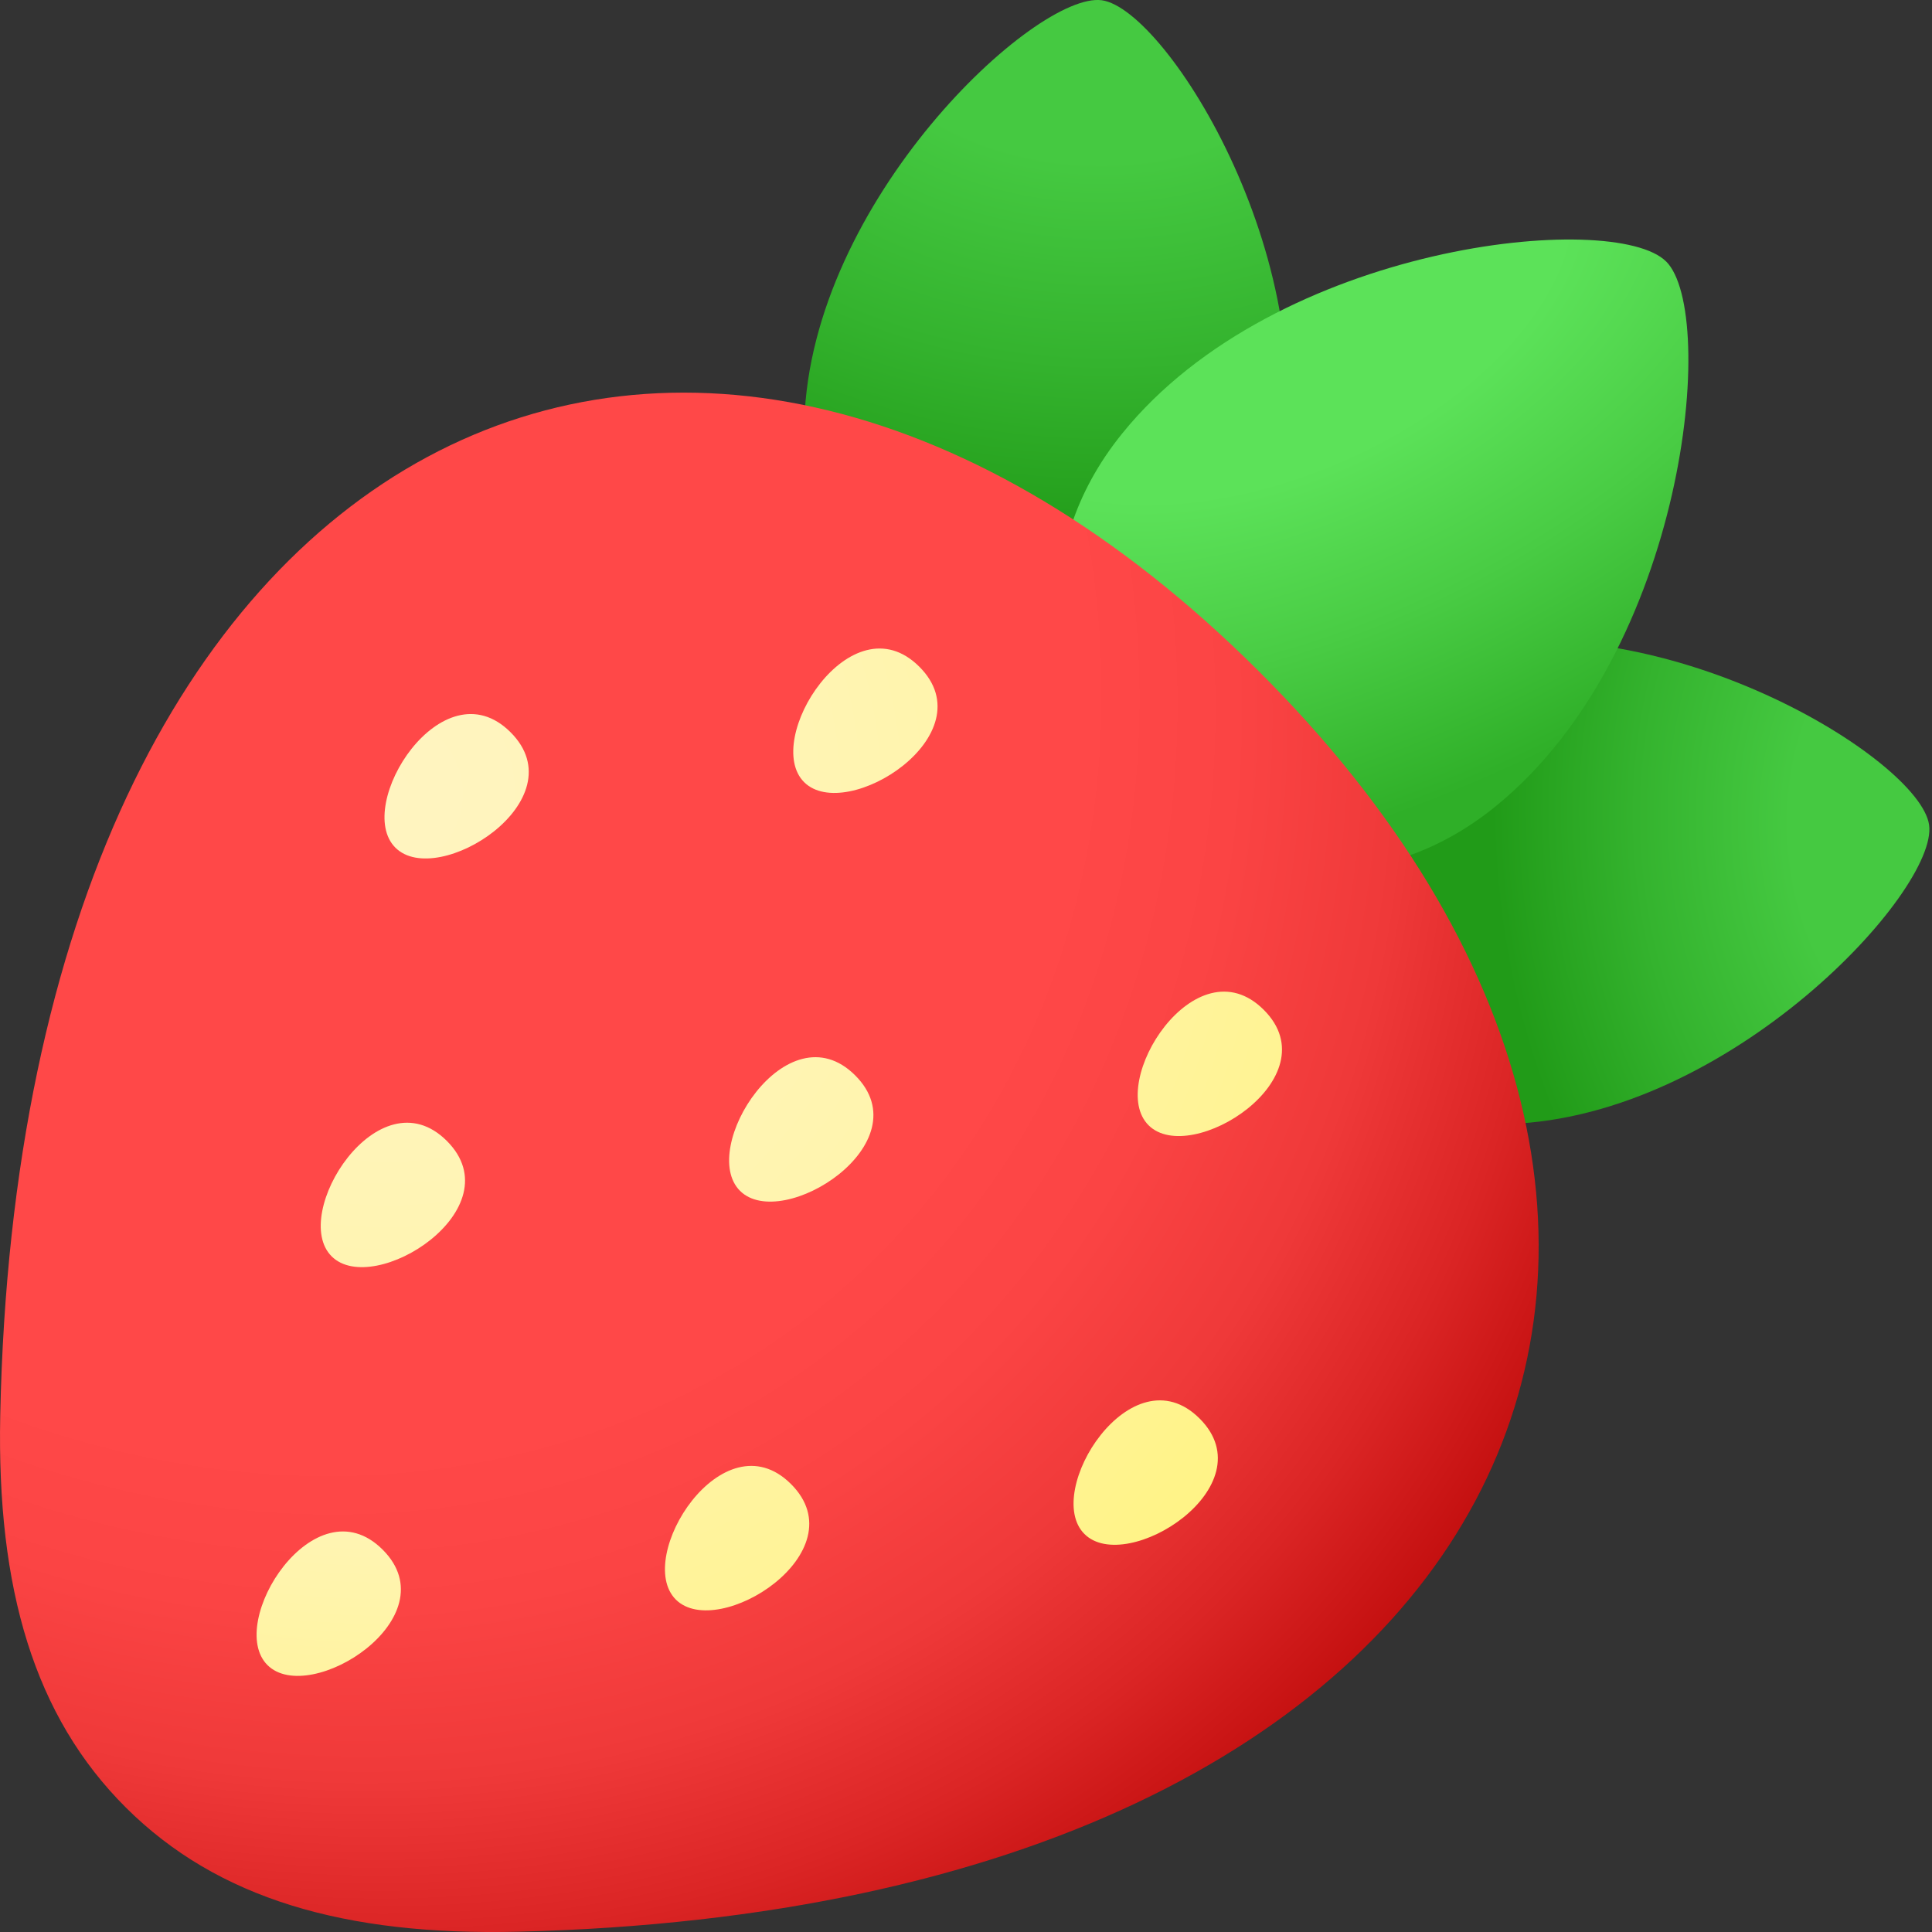 <svg width="32" height="32" viewBox="0 0 32 32" fill="none" xmlns="http://www.w3.org/2000/svg">
<rect x="0" y="0" width="32" height="32" fill="#333333" stroke="none"/>
<path d="M31.952 13.665C32.102 14.751 28.661 18.494 24.989 18.617C22.7 18.696 21.151 17.165 20.878 15.194C20.606 13.224 21.682 11.33 23.907 10.785C27.475 9.909 31.802 12.578 31.952 13.664V13.665Z" fill="url(#paint0_radial_284_13655)"/>
<path d="M18.248 0.004C17.161 -0.141 13.432 3.314 13.322 6.986C13.252 9.276 14.789 10.819 16.761 11.084C18.732 11.348 20.622 10.265 21.158 8.038C22.021 4.467 19.335 0.151 18.248 0.004Z" fill="url(#paint1_radial_284_13655)"/>
<path d="M27.595 4.33C26.736 3.474 21.142 4.02 18.588 7.179C16.995 9.147 17.315 11.534 18.873 13.086C20.431 14.637 22.82 14.949 24.781 13.348C27.93 10.782 28.455 5.185 27.596 4.33H27.595Z" fill="url(#paint2_radial_284_13655)"/>
<path d="M20.842 11.11C11.572 1.875 0.346 6.795 0.004 23.442C-0.055 26.317 0.568 28.427 2.085 29.939C3.602 31.45 5.714 32.065 8.589 31.995C25.236 31.589 30.112 20.344 20.842 11.11Z" fill="url(#paint3_radial_284_13655)"/>
<path d="M6.337 25.666C7.465 26.79 5.129 28.276 4.43 27.579C3.732 26.883 5.21 24.543 6.337 25.666Z" fill="url(#paint4_radial_284_13655)"/>
<path d="M13.101 24.58C14.229 25.704 11.893 27.19 11.194 26.494C10.496 25.797 11.973 23.457 13.101 24.58Z" fill="url(#paint5_radial_284_13655)"/>
<path d="M7.4 18.896C8.527 20.02 6.192 21.506 5.493 20.809C4.794 20.113 6.272 17.773 7.4 18.896Z" fill="url(#paint6_radial_284_13655)"/>
<path d="M19.869 23.495C20.996 24.618 18.66 26.104 17.962 25.408C17.263 24.712 18.741 22.371 19.869 23.495Z" fill="url(#paint7_radial_284_13655)"/>
<path d="M14.164 17.811C15.291 18.934 12.956 20.42 12.257 19.724C11.558 19.028 13.036 16.687 14.164 17.811Z" fill="url(#paint8_radial_284_13655)"/>
<path d="M8.455 12.127C9.583 13.25 7.247 14.737 6.549 14.04C5.85 13.344 7.328 11.004 8.455 12.127Z" fill="url(#paint9_radial_284_13655)"/>
<path d="M20.931 16.725C22.059 17.848 19.723 19.334 19.024 18.638C18.326 17.942 19.803 15.601 20.931 16.725Z" fill="url(#paint10_radial_284_13655)"/>
<path d="M15.226 11.042C16.354 12.165 14.018 13.651 13.319 12.955C12.621 12.259 14.099 9.918 15.226 11.042Z" fill="url(#paint11_radial_284_13655)"/>
<defs>
<radialGradient id="paint0_radial_284_13655" cx="0" cy="0" r="1" gradientUnits="userSpaceOnUse" gradientTransform="translate(32.694 13.782) rotate(176.67) scale(8.858 11.556)">
<stop offset="0.34" stop-color="#45C941"/>
<stop offset="0.63" stop-color="#34B32E"/>
<stop offset="0.9" stop-color="#219B18"/>
</radialGradient>
<radialGradient id="paint1_radial_284_13655" cx="0" cy="0" r="1" gradientUnits="userSpaceOnUse" gradientTransform="translate(18.119 -0.699) rotate(92.58) scale(9.879 12.966)">
<stop offset="0.34" stop-color="#45C941"/>
<stop offset="0.68" stop-color="#34B32E"/>
<stop offset="1" stop-color="#219B18"/>
</radialGradient>
<radialGradient id="paint2_radial_284_13655" cx="0" cy="0" r="1" gradientUnits="userSpaceOnUse" gradientTransform="translate(20.949 4.849) rotate(66.92) scale(8.864 15.512)">
<stop offset="0.34" stop-color="#5CE259"/>
<stop offset="0.65" stop-color="#49CC44"/>
<stop offset="1" stop-color="#2FAF28"/>
</radialGradient>
<radialGradient id="paint3_radial_284_13655" cx="0" cy="0" r="1" gradientUnits="userSpaceOnUse" gradientTransform="translate(3.654 9.666) rotate(49.75) scale(26.72 24.006)">
<stop offset="0.57" stop-color="#FF4848"/>
<stop offset="0.67" stop-color="#FB4444"/>
<stop offset="0.78" stop-color="#EF3939"/>
<stop offset="0.88" stop-color="#DB2525"/>
<stop offset="0.99" stop-color="#BF0B0B"/>
<stop offset="1" stop-color="#BC0808"/>
</radialGradient>
<radialGradient id="paint4_radial_284_13655" cx="0" cy="0" r="1" gradientUnits="userSpaceOnUse" gradientTransform="translate(6.303 12.819) scale(25.471 25.471)">
<stop offset="0.42" stop-color="#FFF4C0"/>
<stop offset="1" stop-color="#FFF255"/>
</radialGradient>
<radialGradient id="paint5_radial_284_13655" cx="0" cy="0" r="1" gradientUnits="userSpaceOnUse" gradientTransform="translate(6.369 12.95) scale(25.471 25.471)">
<stop stop-color="#FFF4C0"/>
<stop offset="0.18" stop-color="#FFF4BB"/>
<stop offset="0.38" stop-color="#FFF4AD"/>
<stop offset="0.59" stop-color="#FFF396"/>
<stop offset="0.81" stop-color="#FFF377"/>
<stop offset="1" stop-color="#FFF255"/>
</radialGradient>
<radialGradient id="paint6_radial_284_13655" cx="0" cy="0" r="1" gradientUnits="userSpaceOnUse" gradientTransform="translate(6.438 13.017) scale(25.471 25.471)">
<stop stop-color="#FFF4C0"/>
<stop offset="0.18" stop-color="#FFF4BB"/>
<stop offset="0.38" stop-color="#FFF4AD"/>
<stop offset="0.59" stop-color="#FFF396"/>
<stop offset="0.81" stop-color="#FFF376"/>
<stop offset="1" stop-color="#FFF255"/>
</radialGradient>
<radialGradient id="paint7_radial_284_13655" cx="0" cy="0" r="1" gradientUnits="userSpaceOnUse" gradientTransform="translate(6.37 13.149) scale(25.471 25.471)">
<stop stop-color="#FFF4C0"/>
<stop offset="0.17" stop-color="#FFF4BB"/>
<stop offset="0.38" stop-color="#FFF4AD"/>
<stop offset="0.59" stop-color="#FFF396"/>
<stop offset="0.82" stop-color="#FFF375"/>
<stop offset="1" stop-color="#FFF255"/>
</radialGradient>
<radialGradient id="paint8_radial_284_13655" cx="0" cy="0" r="1" gradientUnits="userSpaceOnUse" gradientTransform="translate(6.371 13.149) scale(25.471 25.471)">
<stop stop-color="#FFF4C0"/>
<stop offset="0.18" stop-color="#FFF4BB"/>
<stop offset="0.38" stop-color="#FFF4AE"/>
<stop offset="0.59" stop-color="#FFF397"/>
<stop offset="0.8" stop-color="#FFF378"/>
<stop offset="1" stop-color="#FFF255"/>
</radialGradient>
<radialGradient id="paint9_radial_284_13655" cx="0" cy="0" r="1" gradientUnits="userSpaceOnUse" gradientTransform="translate(6.368 13.149) scale(25.471 25.471)">
<stop stop-color="#FFF4C0"/>
<stop offset="0.17" stop-color="#FFF4BB"/>
<stop offset="0.37" stop-color="#FFF4AB"/>
<stop offset="0.6" stop-color="#FFF392"/>
<stop offset="0.84" stop-color="#FFF26F"/>
<stop offset="1" stop-color="#FFF255"/>
</radialGradient>
<radialGradient id="paint10_radial_284_13655" cx="0" cy="0" r="1" gradientUnits="userSpaceOnUse" gradientTransform="translate(6.373 13.148) scale(25.471 25.471)">
<stop stop-color="#FFF4C0"/>
<stop offset="0.17" stop-color="#FFF4BB"/>
<stop offset="0.37" stop-color="#FFF4AC"/>
<stop offset="0.6" stop-color="#FFF394"/>
<stop offset="0.83" stop-color="#FFF372"/>
<stop offset="1" stop-color="#FFF255"/>
</radialGradient>
<radialGradient id="paint11_radial_284_13655" cx="0" cy="0" r="1" gradientUnits="userSpaceOnUse" gradientTransform="translate(6.374 13.281) scale(25.471 25.471)">
<stop stop-color="#FFF4C0"/>
<stop offset="0.17" stop-color="#FFF4BB"/>
<stop offset="0.37" stop-color="#FFF4AC"/>
<stop offset="0.6" stop-color="#FFF393"/>
<stop offset="0.84" stop-color="#FFF371"/>
<stop offset="1" stop-color="#FFF255"/>
</radialGradient>
</defs>
</svg>

